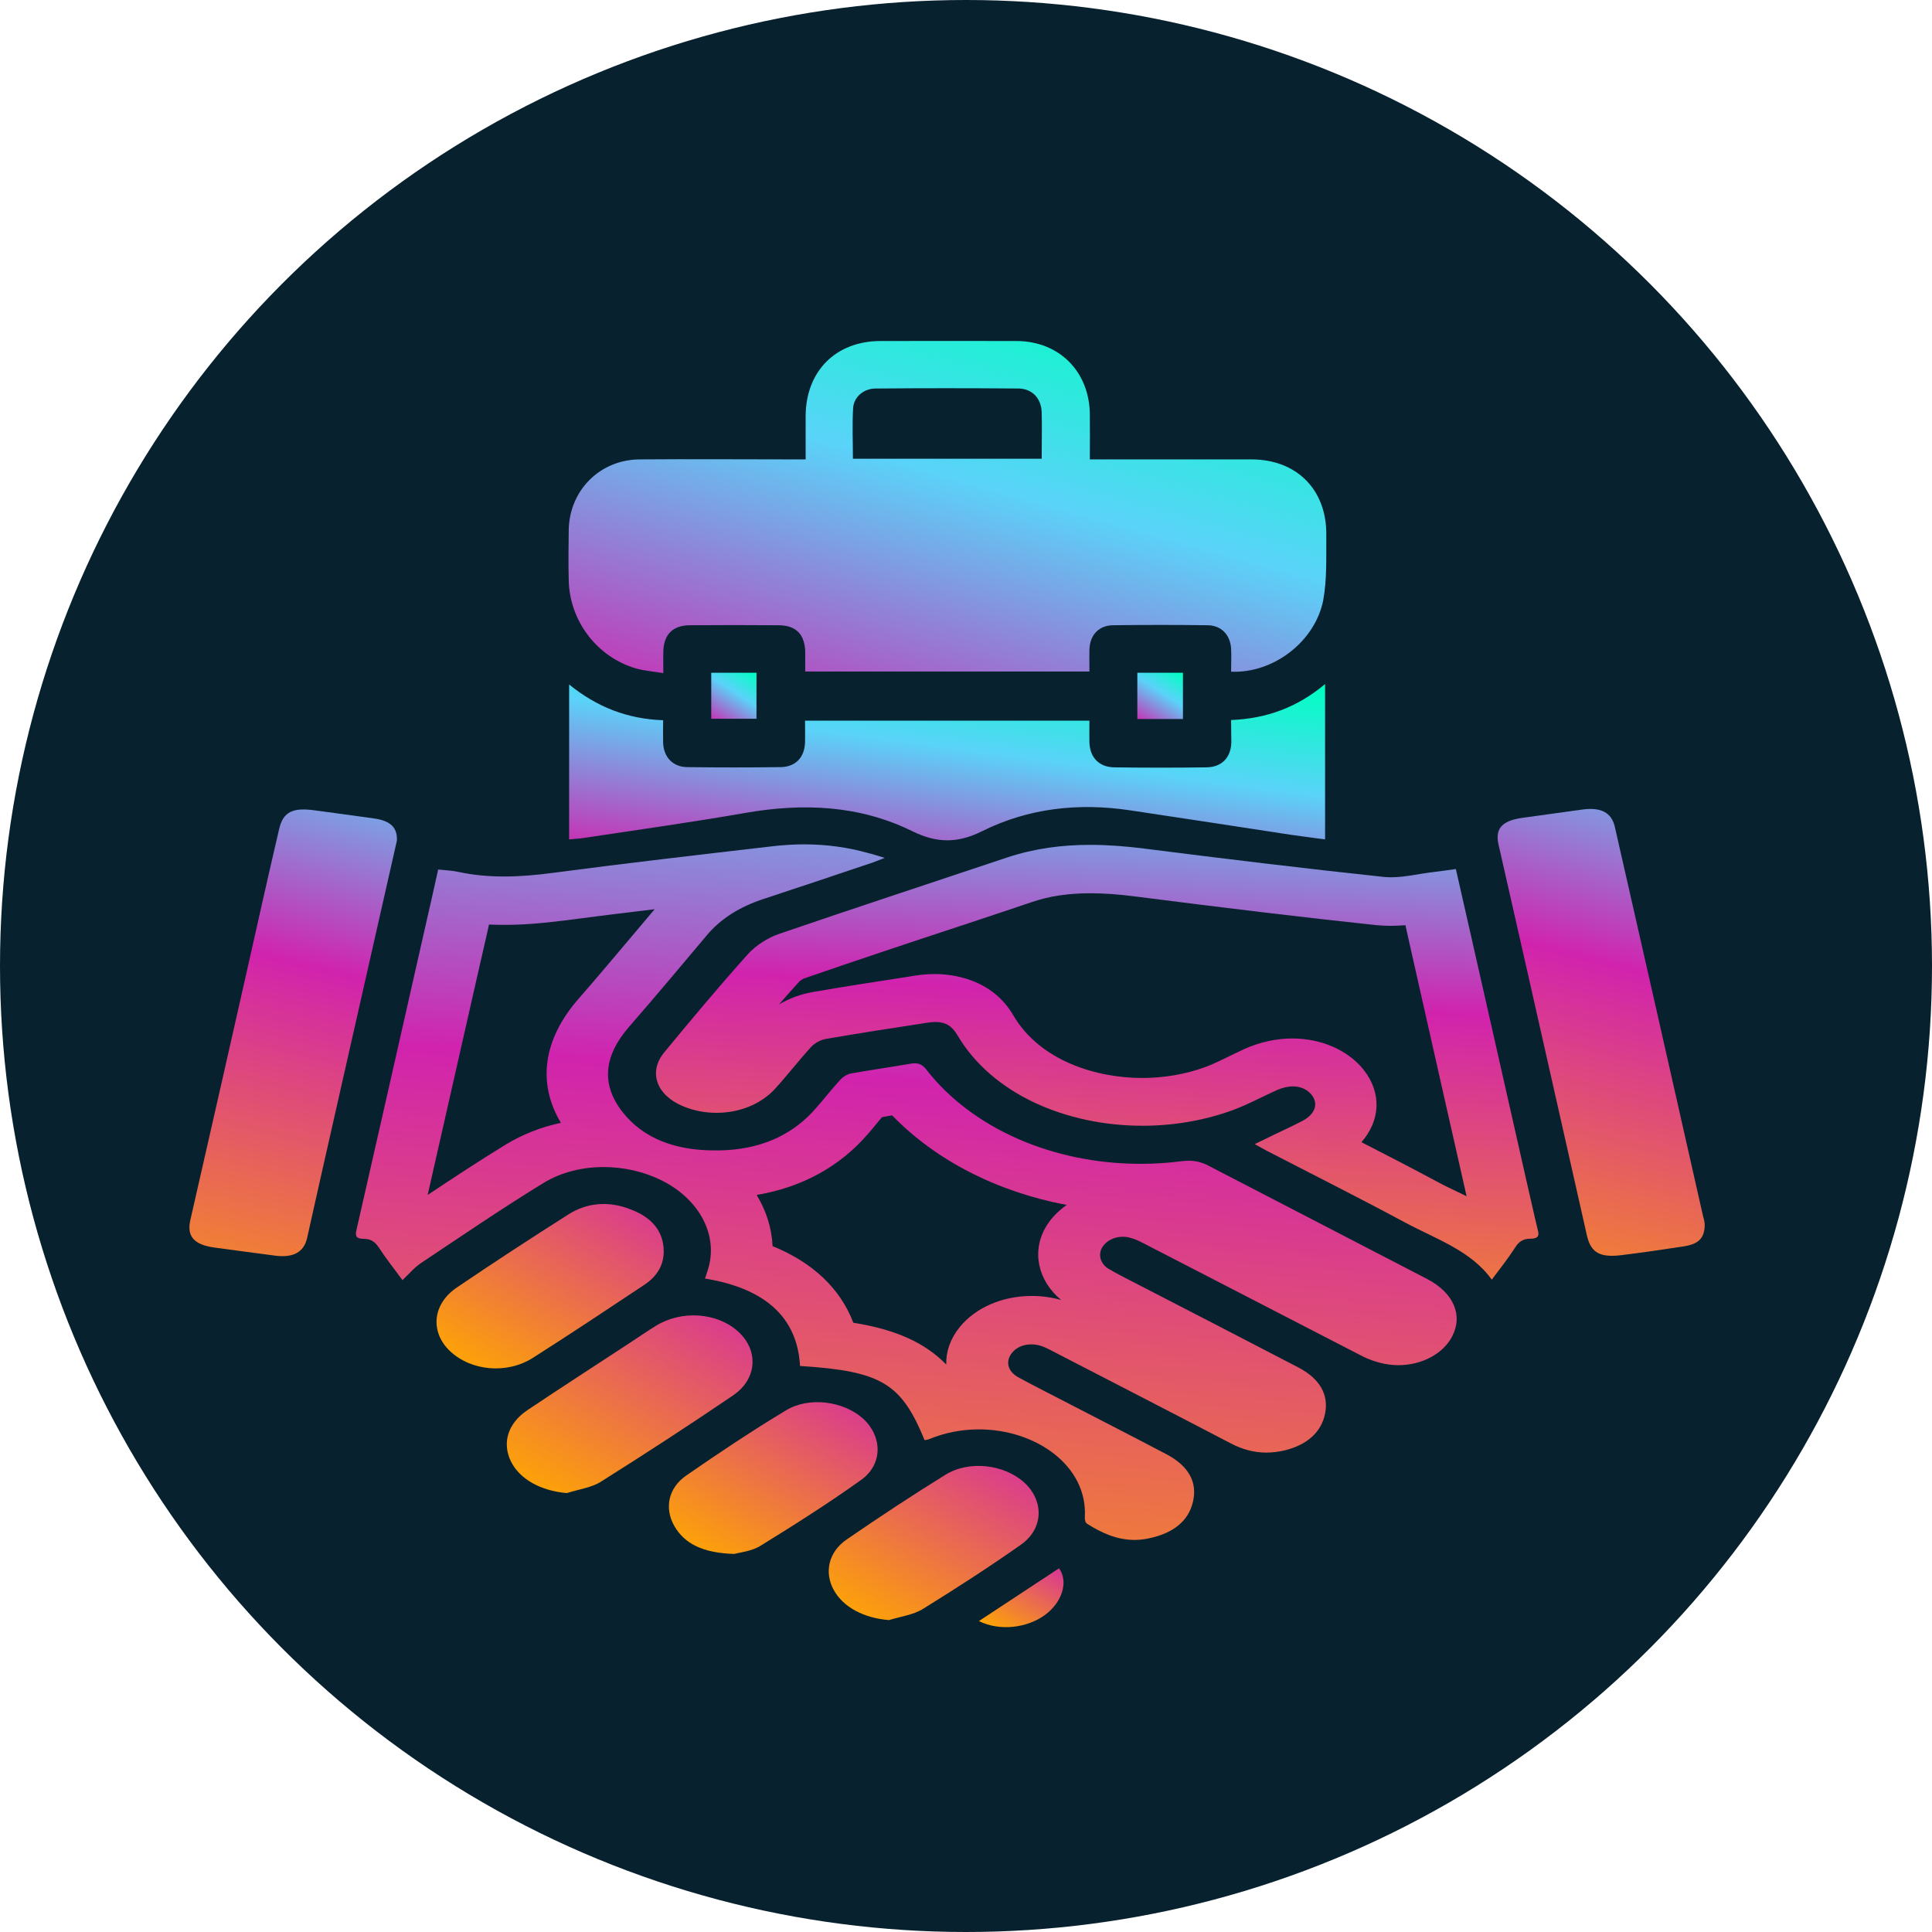 <svg xmlns="http://www.w3.org/2000/svg" width="51" height="51" viewBox="0 0 51 51" fill="none"><circle cx="25.5" cy="25.5" r="25.5" fill="#08212E"></circle><path d="M45 32.302C45.005 32.672 44.853 32.834 44.466 32.898C43.915 32.983 43.364 33.064 42.808 33.132C42.23 33.205 41.996 33.064 41.892 32.621C41.625 31.437 41.358 30.253 41.091 29.069C40.584 26.812 40.071 24.555 39.559 22.302C39.461 21.88 39.641 21.667 40.18 21.59C40.715 21.514 41.243 21.442 41.778 21.369C42.258 21.305 42.541 21.446 42.628 21.829C43.005 23.469 43.37 25.108 43.746 26.748C44.149 28.533 44.553 30.317 44.956 32.102C44.984 32.187 44.995 32.276 45 32.302Z" fill="url(#paint0_linear_62_72)"></path><path d="M17.281 24.001L16.768 24.61C16.278 25.189 15.776 25.79 15.269 26.369C14.337 27.438 14.178 28.588 14.806 29.64C14.282 29.751 13.791 29.947 13.355 30.211C12.646 30.645 11.96 31.097 11.289 31.544C11.741 29.551 12.194 27.553 12.646 25.56L12.843 24.7C12.865 24.602 12.886 24.504 12.908 24.406C13.039 24.41 13.175 24.414 13.312 24.414C13.791 24.414 14.293 24.376 14.893 24.299C15.678 24.197 16.485 24.095 17.281 24.001ZM23.551 29.444C24.707 30.637 26.331 31.463 28.158 31.808C27.94 31.961 27.76 32.144 27.629 32.353C27.22 33.013 27.389 33.797 28.011 34.316C27.76 34.244 27.493 34.21 27.231 34.21C26.462 34.21 25.753 34.517 25.334 35.032C25.083 35.343 24.968 35.684 24.979 36.02C24.401 35.432 23.638 35.096 22.526 34.917C22.182 34.014 21.457 33.328 20.394 32.894C20.372 32.425 20.23 31.965 19.974 31.544C21.163 31.344 22.16 30.799 22.896 29.951C22.984 29.853 23.066 29.751 23.147 29.653C23.191 29.597 23.24 29.542 23.284 29.491C23.382 29.47 23.469 29.457 23.551 29.444ZM21.228 22.289C20.961 22.289 20.688 22.306 20.416 22.336C18.48 22.562 16.545 22.783 14.615 23.039C14.173 23.098 13.742 23.137 13.306 23.137C12.897 23.137 12.494 23.102 12.085 23.013C11.927 22.979 11.763 22.975 11.567 22.953C11.453 23.473 11.338 23.976 11.223 24.478C10.618 27.144 10.018 29.81 9.408 32.477C9.375 32.621 9.397 32.702 9.599 32.702C9.817 32.702 9.915 32.804 10.013 32.949C10.193 33.23 10.411 33.499 10.624 33.792C10.809 33.618 10.94 33.456 11.12 33.337C12.188 32.626 13.246 31.901 14.353 31.224C14.816 30.943 15.373 30.807 15.934 30.807C16.463 30.807 16.997 30.926 17.466 31.16C18.415 31.633 18.916 32.515 18.726 33.371C18.698 33.494 18.655 33.618 18.611 33.75C20.236 34.018 21.048 34.802 21.119 36.058C23.262 36.195 23.791 36.51 24.407 38.017C24.445 38.009 24.488 38.005 24.521 37.992C24.952 37.813 25.404 37.732 25.841 37.732C27.34 37.732 28.714 38.69 28.637 40.049C28.632 40.109 28.648 40.194 28.698 40.224C29.074 40.462 29.477 40.65 29.951 40.65C30.077 40.65 30.202 40.637 30.333 40.607C30.966 40.475 31.369 40.155 31.489 39.653C31.62 39.116 31.364 38.69 30.791 38.388C29.935 37.937 29.074 37.498 28.212 37.051C27.771 36.821 27.324 36.599 26.887 36.361C26.593 36.199 26.538 35.935 26.713 35.713C26.833 35.564 27.018 35.488 27.225 35.488C27.334 35.488 27.449 35.509 27.564 35.56C27.683 35.611 27.793 35.671 27.907 35.73C29.433 36.518 30.966 37.306 32.492 38.103C32.792 38.26 33.103 38.345 33.43 38.345C33.588 38.345 33.752 38.324 33.915 38.286C34.515 38.137 34.88 37.8 34.978 37.319C35.082 36.808 34.831 36.391 34.281 36.101C32.852 35.356 31.418 34.619 29.984 33.878C29.739 33.75 29.494 33.631 29.265 33.494C29.041 33.358 28.981 33.111 29.101 32.919C29.205 32.753 29.412 32.647 29.641 32.647C29.684 32.647 29.733 32.651 29.777 32.66C29.924 32.69 30.061 32.753 30.191 32.822C32.105 33.805 34.013 34.798 35.927 35.782C36.129 35.888 36.369 35.973 36.608 36.011C36.712 36.029 36.81 36.037 36.914 36.037C37.53 36.037 38.092 35.739 38.331 35.283C38.626 34.721 38.375 34.125 37.666 33.758C35.742 32.758 33.812 31.765 31.887 30.764C31.718 30.679 31.565 30.641 31.385 30.641C31.32 30.641 31.255 30.645 31.184 30.654C30.818 30.701 30.459 30.722 30.099 30.722C27.814 30.722 25.666 29.798 24.45 28.23C24.363 28.12 24.276 28.069 24.145 28.069C24.107 28.069 24.069 28.073 24.025 28.081C23.507 28.171 22.984 28.243 22.466 28.337C22.357 28.358 22.248 28.43 22.182 28.503C21.959 28.746 21.757 29.006 21.539 29.253C20.977 29.904 20.198 30.3 19.189 30.36C19.08 30.368 18.971 30.368 18.862 30.368C17.853 30.368 16.992 30.07 16.43 29.35C15.836 28.588 15.972 27.834 16.605 27.106C17.303 26.305 17.979 25.496 18.66 24.687C19.031 24.244 19.538 23.933 20.16 23.729C21.119 23.413 22.073 23.094 23.033 22.77C23.12 22.741 23.202 22.702 23.354 22.647C23.164 22.591 23.055 22.549 22.935 22.523C22.384 22.366 21.811 22.289 21.228 22.289Z" fill="url(#paint1_linear_62_72)"></path><path d="M28.78 23.58C29.129 23.58 29.505 23.605 29.931 23.66C32.362 23.971 34.385 24.214 36.304 24.419C36.435 24.431 36.577 24.44 36.713 24.44C36.849 24.44 36.975 24.431 37.1 24.423L37.209 24.913L38.196 29.287L38.659 31.331L38.714 31.578C38.638 31.54 38.561 31.501 38.485 31.467C38.321 31.386 38.152 31.31 37.994 31.224C37.313 30.858 36.62 30.5 35.939 30.151C36.435 29.585 36.484 28.852 35.993 28.235C35.579 27.719 34.876 27.413 34.112 27.413C33.687 27.413 33.251 27.511 32.853 27.689C32.717 27.753 32.58 27.817 32.444 27.885C32.215 27.996 31.997 28.103 31.806 28.171C31.294 28.358 30.721 28.456 30.149 28.456C28.971 28.456 27.461 28.022 26.747 26.799C26.174 25.82 25.111 25.713 24.686 25.713C24.511 25.713 24.331 25.726 24.14 25.756L23.906 25.794C23.099 25.918 22.27 26.046 21.442 26.19C21.131 26.246 20.831 26.356 20.564 26.514C20.738 26.314 20.913 26.114 21.093 25.918C21.12 25.888 21.185 25.845 21.213 25.833C22.652 25.334 24.13 24.845 25.564 24.372C26.114 24.189 26.67 24.006 27.221 23.818C27.69 23.656 28.202 23.58 28.78 23.58ZM28.78 22.302C28.033 22.302 27.303 22.396 26.578 22.638C24.566 23.311 22.554 23.971 20.553 24.657C20.248 24.764 19.948 24.964 19.752 25.177C18.988 26.029 18.258 26.902 17.538 27.775C17.102 28.299 17.331 28.916 18.04 29.206C18.318 29.321 18.617 29.376 18.917 29.376C19.506 29.376 20.079 29.155 20.455 28.746C20.787 28.384 21.082 27.996 21.414 27.634C21.502 27.54 21.654 27.451 21.802 27.425C22.685 27.272 23.573 27.136 24.462 27C24.544 26.987 24.62 26.978 24.691 26.978C24.958 26.978 25.127 27.08 25.269 27.319C26.191 28.89 28.159 29.717 30.16 29.717C30.956 29.717 31.762 29.585 32.51 29.316C32.924 29.167 33.3 28.959 33.698 28.78C33.851 28.712 33.998 28.678 34.129 28.678C34.331 28.678 34.505 28.754 34.625 28.903C34.81 29.137 34.718 29.414 34.374 29.593C34.052 29.759 33.72 29.908 33.393 30.07C33.311 30.109 33.229 30.151 33.12 30.202C33.245 30.27 33.327 30.317 33.414 30.364C34.641 30.999 35.873 31.616 37.084 32.268C37.891 32.702 38.834 33.013 39.379 33.78C39.608 33.473 39.815 33.213 39.99 32.941C40.082 32.792 40.191 32.698 40.404 32.698C40.579 32.698 40.639 32.638 40.6 32.494C40.486 32.029 40.388 31.565 40.279 31.101C39.794 28.963 39.314 26.825 38.828 24.687C38.698 24.112 38.567 23.537 38.431 22.941C38.207 22.971 38.016 23 37.825 23.022C37.46 23.064 37.084 23.158 36.724 23.158C36.658 23.158 36.599 23.154 36.533 23.149C34.418 22.924 32.308 22.668 30.203 22.4C29.723 22.34 29.249 22.302 28.78 22.302Z" fill="url(#paint2_linear_62_72)"></path><path d="M10.477 22.191C10.335 22.809 10.188 23.473 10.036 24.137C9.523 26.395 9.016 28.652 8.504 30.909C8.367 31.501 8.242 32.093 8.106 32.685C8.018 33.06 7.735 33.209 7.255 33.145C6.721 33.073 6.186 33.005 5.658 32.932C5.112 32.856 4.927 32.63 5.025 32.204C5.516 30.066 5.996 27.932 6.481 25.794C6.775 24.491 7.064 23.183 7.37 21.88C7.473 21.437 7.724 21.31 8.296 21.39C8.831 21.463 9.365 21.531 9.894 21.608C10.314 21.672 10.494 21.851 10.477 22.191Z" fill="url(#paint3_linear_62_72)"></path><path d="M14.964 39.414C14.282 39.355 13.72 39.052 13.486 38.575C13.252 38.094 13.399 37.575 13.922 37.225C14.822 36.62 15.738 36.033 16.643 35.437C16.866 35.292 17.084 35.138 17.314 34.998C17.99 34.581 18.922 34.644 19.478 35.143C20.029 35.637 19.996 36.395 19.353 36.834C18.208 37.613 17.041 38.371 15.858 39.116C15.618 39.27 15.264 39.316 14.964 39.414Z" fill="url(#paint4_linear_62_72)"></path><path d="M17.521 33.013C17.527 33.379 17.358 33.686 17.003 33.92C16.027 34.568 15.057 35.215 14.065 35.845C13.378 36.28 12.44 36.19 11.884 35.671C11.349 35.168 11.409 34.423 12.064 33.984C13.029 33.328 14.01 32.69 15.002 32.059C15.498 31.744 16.066 31.697 16.643 31.923C17.221 32.14 17.51 32.511 17.521 33.013Z" fill="url(#paint5_linear_62_72)"></path><path d="M23.47 42.766C22.805 42.715 22.254 42.426 22.003 41.961C21.758 41.506 21.867 40.969 22.352 40.637C23.203 40.053 24.07 39.478 24.959 38.929C25.591 38.541 26.512 38.656 27.041 39.138C27.559 39.615 27.554 40.347 26.954 40.773C26.114 41.365 25.237 41.931 24.348 42.481C24.102 42.63 23.765 42.673 23.47 42.766Z" fill="url(#paint6_linear_62_72)"></path><path d="M19.38 41.02C18.557 40.994 18.072 40.756 17.799 40.279C17.537 39.819 17.635 39.282 18.115 38.95C18.971 38.358 19.843 37.775 20.748 37.23C21.359 36.859 22.27 36.987 22.782 37.447C23.295 37.915 23.311 38.652 22.733 39.065C21.883 39.674 20.983 40.245 20.078 40.803C19.849 40.948 19.522 40.982 19.38 41.02Z" fill="url(#paint7_linear_62_72)"></path><path d="M25.841 42.792C26.561 42.319 27.258 41.859 27.956 41.399C28.212 41.752 28.038 42.302 27.58 42.634C27.1 42.983 26.375 43.06 25.841 42.792Z" fill="url(#paint8_linear_62_72)"></path><path d="M32.498 17.731C32.498 17.513 32.509 17.317 32.498 17.121C32.476 16.761 32.242 16.51 31.882 16.505C31.048 16.494 30.214 16.494 29.38 16.505C29.003 16.51 28.769 16.766 28.758 17.148C28.753 17.333 28.758 17.519 28.758 17.726C26.25 17.726 23.769 17.726 21.256 17.726C21.256 17.551 21.256 17.388 21.256 17.224C21.25 16.75 21.016 16.505 20.552 16.505C19.773 16.499 18.988 16.499 18.208 16.505C17.756 16.51 17.521 16.75 17.51 17.202C17.505 17.366 17.51 17.535 17.51 17.769C17.254 17.726 17.02 17.709 16.801 17.649C15.76 17.35 15.03 16.39 15.013 15.305C15.002 14.869 15.008 14.433 15.013 13.991C15.03 12.944 15.836 12.132 16.889 12.127C18.224 12.116 19.555 12.127 20.89 12.127C21.005 12.127 21.114 12.127 21.267 12.127C21.267 11.723 21.267 11.352 21.267 10.982C21.272 9.798 22.063 9.002 23.246 9.002C24.445 9.002 25.639 8.997 26.839 9.002C27.962 9.008 28.758 9.809 28.769 10.938C28.774 11.32 28.769 11.707 28.769 12.127C28.911 12.127 29.02 12.127 29.129 12.127C30.432 12.127 31.735 12.127 33.032 12.127C34.221 12.127 35.017 12.917 35.011 14.106C35.006 14.689 35.033 15.278 34.93 15.845C34.712 16.941 33.61 17.78 32.498 17.731ZM27.498 12.11C27.498 11.674 27.509 11.281 27.498 10.883C27.488 10.518 27.248 10.262 26.893 10.256C25.634 10.245 24.374 10.245 23.11 10.256C22.804 10.256 22.543 10.475 22.521 10.764C22.493 11.205 22.515 11.652 22.515 12.11C24.184 12.11 25.819 12.11 27.498 12.11Z" fill="url(#paint9_linear_62_72)"></path><path d="M32.498 19.007C33.442 18.969 34.249 18.669 34.979 18.058C34.979 19.449 34.979 20.784 34.979 22.158C34.674 22.115 34.379 22.082 34.085 22.038C32.667 21.82 31.244 21.602 29.827 21.39C28.475 21.188 27.155 21.33 25.929 21.94C25.285 22.262 24.74 22.262 24.091 21.946C22.69 21.253 21.196 21.193 19.67 21.46C18.263 21.706 16.851 21.902 15.444 22.115C15.313 22.137 15.177 22.142 15.024 22.158C15.024 20.801 15.024 19.465 15.024 18.069C15.755 18.663 16.562 18.98 17.505 19.012C17.505 19.225 17.5 19.416 17.505 19.612C17.521 19.988 17.761 20.245 18.138 20.25C18.961 20.261 19.784 20.261 20.607 20.25C21 20.245 21.24 19.994 21.251 19.596C21.256 19.41 21.251 19.225 21.251 19.023C23.759 19.023 26.234 19.023 28.758 19.023C28.758 19.22 28.753 19.41 28.758 19.607C28.775 19.999 29.015 20.25 29.413 20.256C30.225 20.267 31.037 20.267 31.85 20.256C32.248 20.25 32.488 20.005 32.504 19.607C32.504 19.416 32.498 19.231 32.498 19.007Z" fill="url(#paint10_linear_62_72)"></path><path d="M18.775 17.759C19.179 17.759 19.561 17.759 19.969 17.759C19.969 18.157 19.969 18.555 19.969 18.974C19.582 18.974 19.19 18.974 18.775 18.974C18.775 18.593 18.775 18.195 18.775 17.759Z" fill="url(#paint11_linear_62_72)"></path><path d="M30.023 17.759C30.437 17.759 30.819 17.759 31.227 17.759C31.227 18.168 31.227 18.566 31.227 18.98C30.829 18.98 30.437 18.98 30.023 18.98C30.023 18.582 30.023 18.184 30.023 17.759Z" fill="url(#paint12_linear_62_72)"></path><defs><linearGradient id="paint0_linear_62_72" x1="40.9" y1="36.727" x2="46.41" y2="14.316" gradientUnits="userSpaceOnUse"><stop stop-color="#FFA800"></stop><stop offset="0.492" stop-color="#D123AE"></stop><stop offset="0.75" stop-color="#5AD3F9"></stop><stop offset="1" stop-color="#00FFC2"></stop></linearGradient><linearGradient id="paint1_linear_62_72" x1="16.66" y1="46.217" x2="19.309" y2="9.417" gradientUnits="userSpaceOnUse"><stop stop-color="#FFA800"></stop><stop offset="0.492" stop-color="#D123AE"></stop><stop offset="0.75" stop-color="#5AD3F9"></stop><stop offset="1" stop-color="#00FFC2"></stop></linearGradient><linearGradient id="paint2_linear_62_72" x1="23.14" y1="37.26" x2="24.434" y2="14.208" gradientUnits="userSpaceOnUse"><stop stop-color="#FFA800"></stop><stop offset="0.492" stop-color="#D123AE"></stop><stop offset="0.75" stop-color="#5AD3F9"></stop><stop offset="1" stop-color="#00FFC2"></stop></linearGradient><linearGradient id="paint3_linear_62_72" x1="6.37" y1="36.735" x2="11.866" y2="14.326" gradientUnits="userSpaceOnUse"><stop stop-color="#FFA800"></stop><stop offset="0.492" stop-color="#D123AE"></stop><stop offset="0.75" stop-color="#5AD3F9"></stop><stop offset="1" stop-color="#00FFC2"></stop></linearGradient><linearGradient id="paint4_linear_62_72" x1="13.378" y1="39.214" x2="21.806" y2="24.831" gradientUnits="userSpaceOnUse"><stop stop-color="#FFA800"></stop><stop offset="0.492" stop-color="#D123AE"></stop><stop offset="0.75" stop-color="#5AD3F9"></stop><stop offset="1" stop-color="#00FFC2"></stop></linearGradient><linearGradient id="paint5_linear_62_72" x1="11.523" y1="35.937" x2="19.322" y2="22.636" gradientUnits="userSpaceOnUse"><stop stop-color="#FFA800"></stop><stop offset="0.492" stop-color="#D123AE"></stop><stop offset="0.75" stop-color="#5AD3F9"></stop><stop offset="1" stop-color="#00FFC2"></stop></linearGradient><linearGradient id="paint6_linear_62_72" x1="21.877" y1="42.592" x2="29.243" y2="30.216" gradientUnits="userSpaceOnUse"><stop stop-color="#FFA800"></stop><stop offset="0.492" stop-color="#D123AE"></stop><stop offset="0.75" stop-color="#5AD3F9"></stop><stop offset="1" stop-color="#00FFC2"></stop></linearGradient><linearGradient id="paint7_linear_62_72" x1="17.657" y1="40.849" x2="24.873" y2="28.601" gradientUnits="userSpaceOnUse"><stop stop-color="#FFA800"></stop><stop offset="0.492" stop-color="#D123AE"></stop><stop offset="0.75" stop-color="#5AD3F9"></stop><stop offset="1" stop-color="#00FFC2"></stop></linearGradient><linearGradient id="paint8_linear_62_72" x1="25.841" y1="42.886" x2="28.577" y2="38.03" gradientUnits="userSpaceOnUse"><stop stop-color="#FFA800"></stop><stop offset="0.492" stop-color="#D123AE"></stop><stop offset="0.75" stop-color="#5AD3F9"></stop><stop offset="1" stop-color="#00FFC2"></stop></linearGradient><linearGradient id="paint9_linear_62_72" x1="14.5" y1="27.96" x2="20.802" y2="5.253" gradientUnits="userSpaceOnUse"><stop stop-color="#FFA800"></stop><stop offset="0.388" stop-color="#D123AE"></stop><stop offset="0.75" stop-color="#5AD3F9"></stop><stop offset="1" stop-color="#00FFC2"></stop></linearGradient><linearGradient id="paint10_linear_62_72" x1="14.519" y1="26.974" x2="15.998" y2="15.668" gradientUnits="userSpaceOnUse"><stop stop-color="#FFA800"></stop><stop offset="0.388" stop-color="#D123AE"></stop><stop offset="0.75" stop-color="#5AD3F9"></stop><stop offset="1" stop-color="#00FFC2"></stop></linearGradient><linearGradient id="paint11_linear_62_72" x1="18.745" y1="20.387" x2="20.289" y2="17.992" gradientUnits="userSpaceOnUse"><stop stop-color="#FFA800"></stop><stop offset="0.388" stop-color="#D123AE"></stop><stop offset="0.75" stop-color="#5AD3F9"></stop><stop offset="1" stop-color="#00FFC2"></stop></linearGradient><linearGradient id="paint12_linear_62_72" x1="29.992" y1="20.399" x2="31.54" y2="17.987" gradientUnits="userSpaceOnUse"><stop stop-color="#FFA800"></stop><stop offset="0.388" stop-color="#D123AE"></stop><stop offset="0.75" stop-color="#5AD3F9"></stop><stop offset="1" stop-color="#00FFC2"></stop></linearGradient></defs></svg>